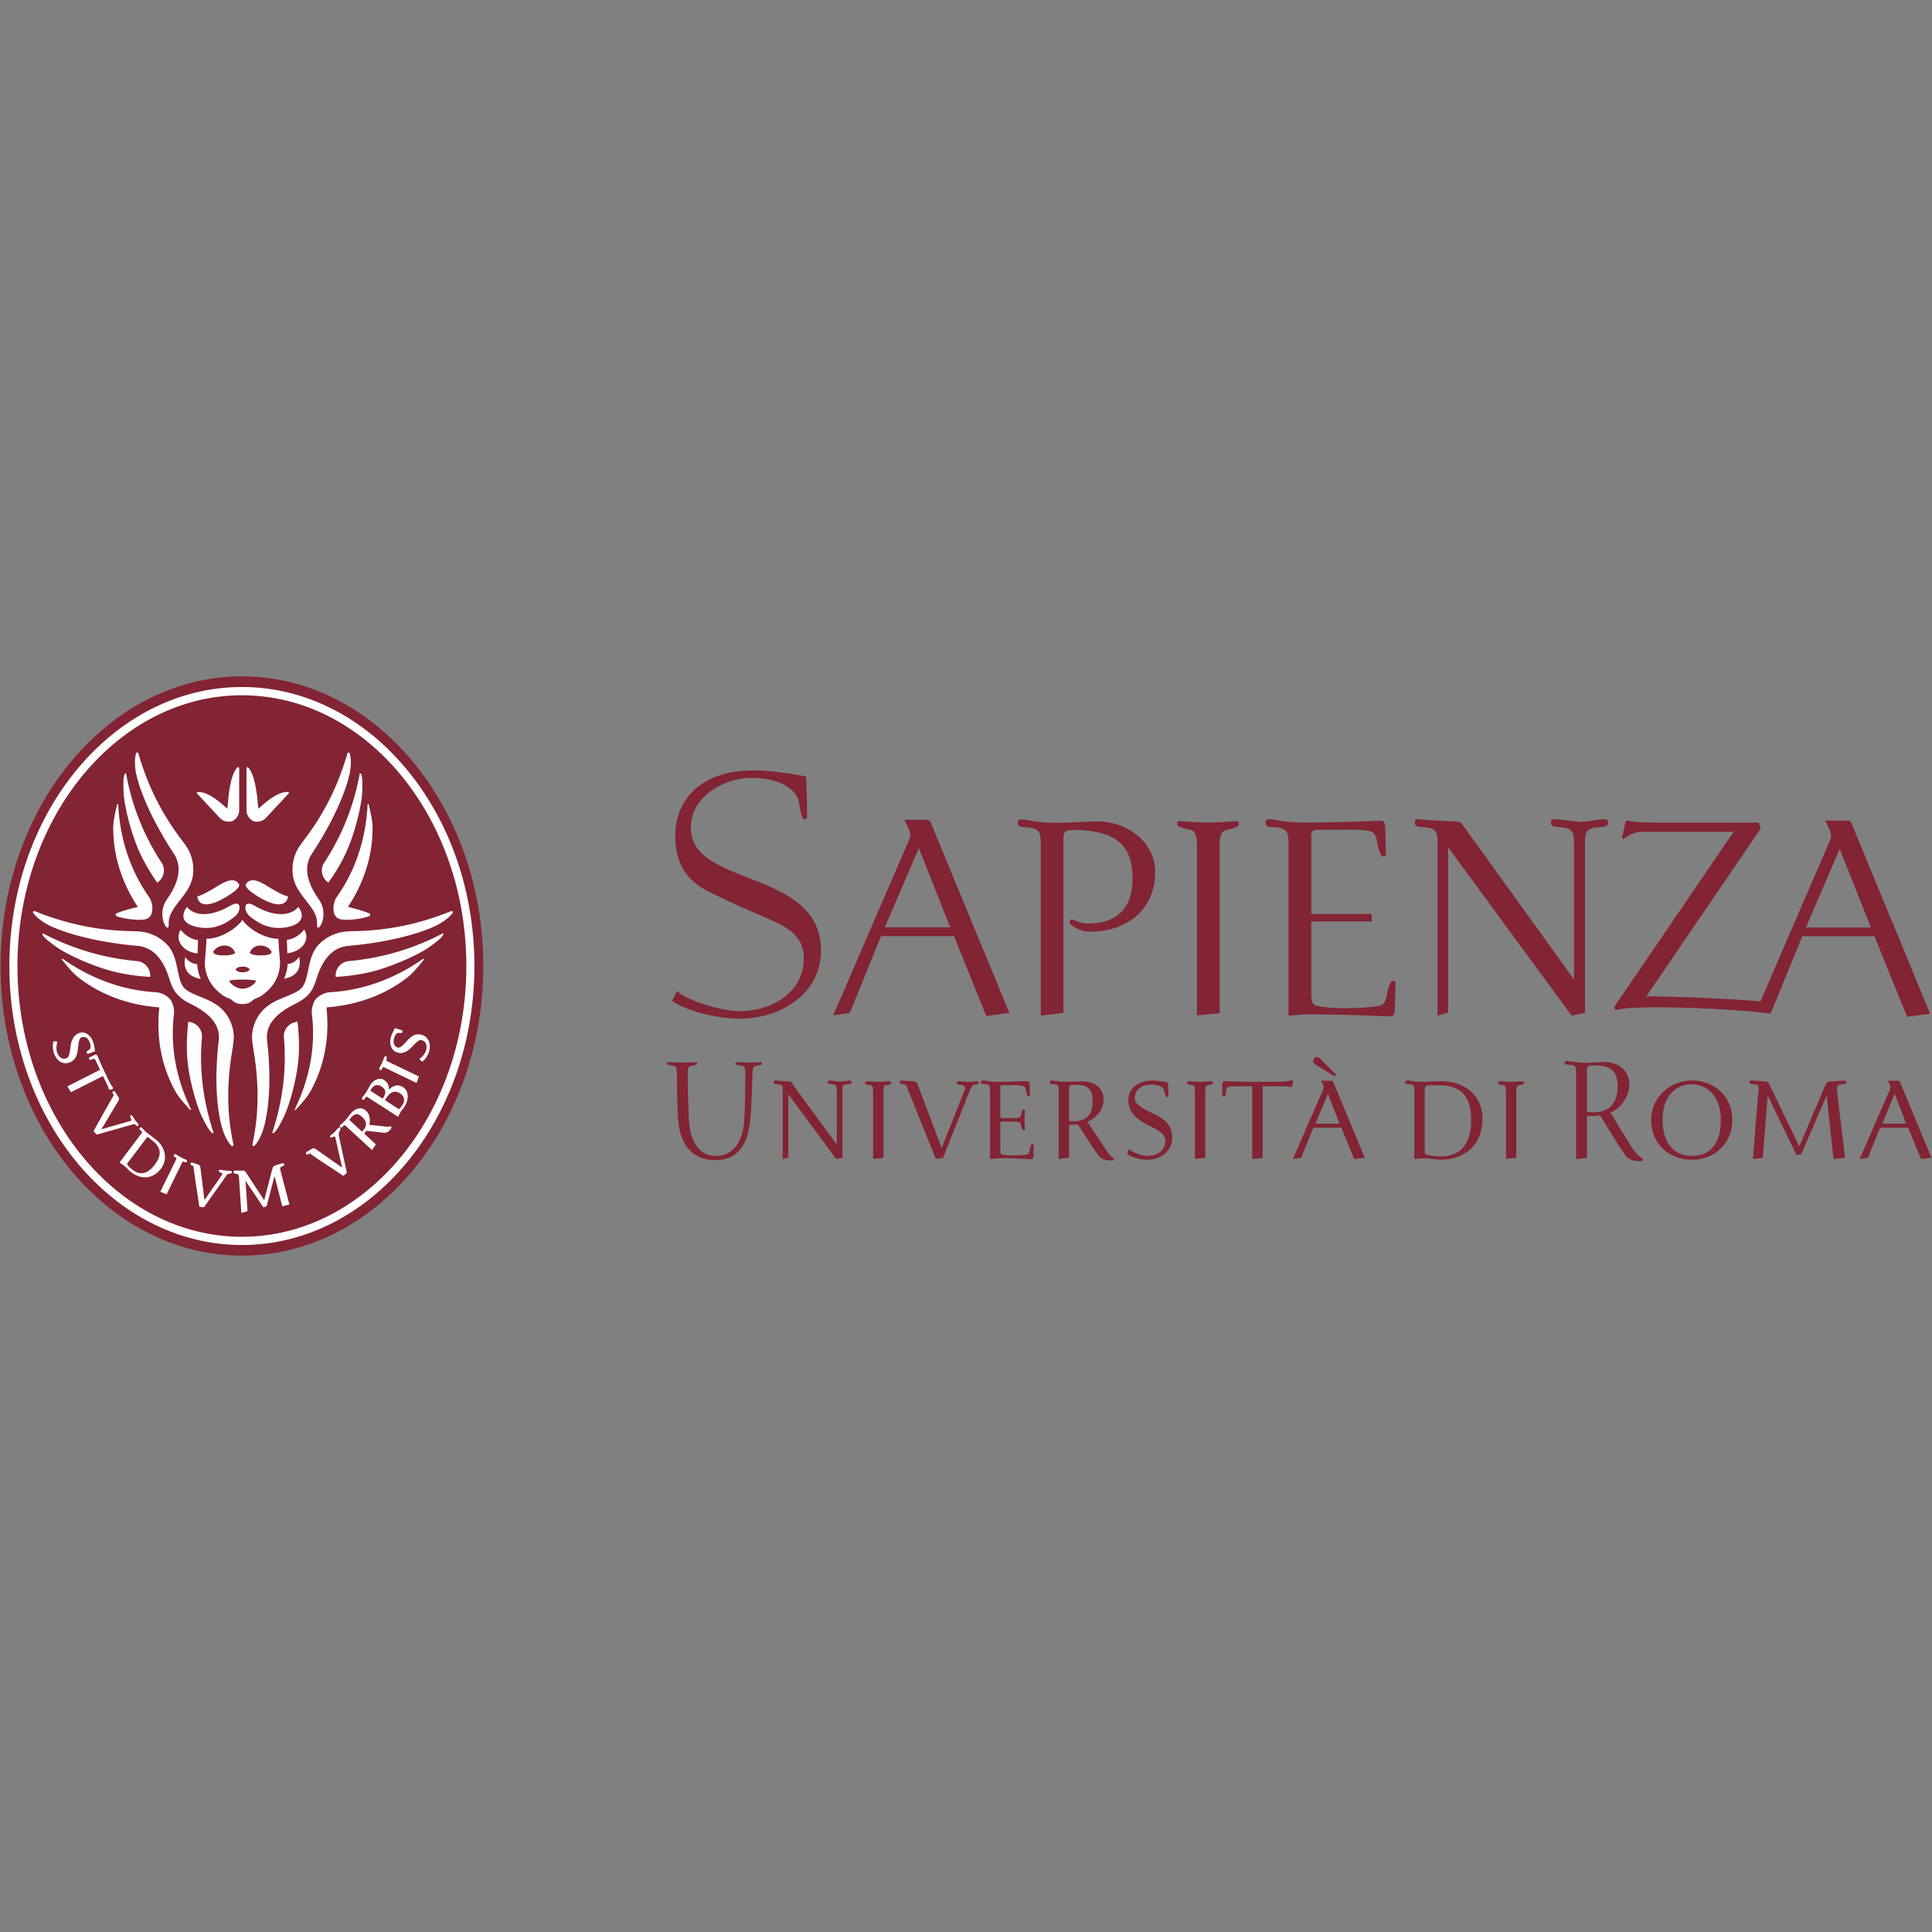 <svg xmlns="http://www.w3.org/2000/svg" xmlns:xlink="http://www.w3.org/1999/xlink" xmlns:serif="http://www.serif.com/" width="100%" height="100%" viewBox="0 0 300 300" xml:space="preserve" style="fill-rule:evenodd;clip-rule:evenodd;stroke-linejoin:round;stroke-miterlimit:2;"><rect x="0" y="0" width="300" height="300" fill="#808080" stroke="none"/>    <g transform="matrix(0.847,0,0,0.847,150,150)">        <g transform="matrix(1,0,0,1,-177,-53.101)">            <g>                <g>                    <path d="M88.508,53.102C88.508,82.39 68.655,106.202 44.251,106.202C19.843,106.202 0,82.39 0,53.102C0,23.821 19.843,0 44.251,0C68.655,0 88.508,23.821 88.508,53.102" style="fill:rgb(130,36,51);"></path>                    <path d="M45.095,17C45.095,18.667 45.105,22.945 45.095,24.492C45.095,25.186 45.354,25.682 45.682,26.039C45.877,26.238 46.045,26.369 46.211,26.467C46.271,26.52 46.535,26.619 46.629,26.619C46.765,26.641 46.941,26.658 47.161,26.649C47.694,26.61 48.22,26.427 48.695,25.909C49.707,24.804 51.852,22.511 52.768,21.526C53.038,21.237 52.753,21.191 52.523,21.199C50.644,21.25 48.633,23.044 47.265,24.271C47.095,22.426 46.812,18.308 45.449,16.746C45.287,16.572 45.095,16.58 45.095,17M43.367,16.746C41.996,18.308 41.751,22.427 41.594,24.271C40.222,23.044 38.209,21.251 36.333,21.199C36.104,21.191 35.812,21.236 36.08,21.526C36.994,22.511 39.139,24.804 40.157,25.909C40.631,26.427 41.155,26.61 41.644,26.64C41.914,26.657 42.082,26.64 42.221,26.618C42.314,26.618 42.578,26.518 42.641,26.466C42.813,26.368 42.975,26.237 43.137,26.078C43.5,25.681 43.759,25.185 43.753,24.491C43.753,22.944 43.759,18.666 43.759,16.999C43.764,16.58 43.52,16.572 43.367,16.746M27.43,55.105C27.553,53.695 26.6,52.483 25.26,52.225C25.077,52.211 24.894,52.195 24.721,52.172C18.913,51.615 13.171,49.953 7.844,47.149C7.721,47.078 7.61,47.21 7.67,47.33C8.001,47.963 8.952,48.695 10.404,49.723C12.06,50.906 17.464,53.52 22.064,54.427C23.832,54.778 25.627,55.005 27.43,55.105M31.8,61.816C31.871,61.297 31.774,60.61 31.517,59.992C31.419,59.535 31.093,59.117 30.676,58.789C30.003,58.254 29.142,57.936 28.482,57.914C22.498,57.577 16.669,55.481 11.491,51.843C11.231,51.662 11.134,51.783 11.337,52.035C12.241,53.14 13.132,54.306 14.288,55.206C17.792,57.942 21.867,59.574 26.015,60.306C26.903,60.464 27.808,60.58 28.707,60.655C28.908,60.663 29.042,60.655 29.075,60.716C29.114,60.77 29.117,60.921 29.063,61.113C28.987,61.988 28.941,62.881 28.941,63.772C28.941,67.897 29.869,72.106 31.99,75.97C32.691,77.243 33.711,78.31 34.663,79.37C34.879,79.614 35.006,79.538 34.872,79.262C32.138,73.622 31.069,67.645 31.8,61.816M36.898,66.465C36.91,66.291 36.924,66.106 36.934,65.937C36.913,64.598 35.873,63.461 34.479,63.331L34.426,63.331C34.214,65.084 34.12,66.854 34.163,68.631C34.25,73.212 36.01,78.883 36.904,80.69C37.681,82.267 38.246,83.318 38.825,83.738C38.941,83.822 39.08,83.738 39.038,83.609C37.162,77.974 36.424,72.161 36.898,66.465M42.601,67.844C42.601,67.837 42.677,67.174 42.68,67.165C43.015,65.036 42.276,62.897 40.948,61.389C38.753,58.887 35.094,58.682 33.64,57.096C32.2,55.503 32.763,51.485 30.546,49.176C29.153,47.719 27.188,46.797 24.99,46.744L24.381,46.72C18.074,46.644 12.286,45.469 6.289,43.053C6.08,42.97 5.83,43.161 5.998,43.396C6.548,44.129 7.711,45.182 9.755,46.042C16.145,48.749 24.833,49.388 24.858,49.388C28.554,49.572 30.174,52.835 31.018,55.67C31.307,56.638 31.739,57.548 32.238,58.125C32.725,58.712 33.544,59.396 34.499,59.863C37.202,61.181 40.47,63.232 39.998,66.83C39.998,66.845 38.824,75.33 40.404,81.961C40.912,84.09 41.67,85.393 42.312,86.048C42.518,86.253 42.751,86.048 42.701,85.833C41.349,79.639 41.543,73.928 42.601,67.844M25.172,42.27C24.355,42.46 22.49,42.932 21.27,43.442C21.072,43.52 21.026,43.87 21.28,43.97C22.648,44.511 25.784,44.862 26.799,44.457C28.284,43.877 27.958,41.431 27.187,40.395C23.807,35.59 21.891,29.836 21.577,23.6C21.566,23.288 21.418,23.288 21.346,23.6C21.027,24.981 20.659,26.39 20.659,27.832C20.658,33.175 22.429,38.138 25.172,42.27M25.992,33.297C26.798,34.876 27.715,36.385 28.727,37.834C29.911,37.047 30.277,35.561 29.665,34.373C29.564,34.226 29.471,34.075 29.371,33.928C26.273,29.142 24.074,23.708 23.028,17.883C23.003,17.746 22.84,17.738 22.779,17.868C22.48,18.501 22.49,19.697 22.571,21.435C22.658,23.448 23.908,29.22 25.992,33.297M31.637,32.298C33.746,35.241 32.176,38.51 30.482,40.935C28.406,43.876 30.957,47.606 30.834,45.426C30.662,42.216 34.716,40.326 35.264,36.521C35.545,34.546 35.08,32.465 33.778,30.75L33.435,30.276C29.652,25.399 27.044,20.229 25.275,14.138C25.214,13.933 24.915,13.857 24.833,14.138C24.599,15.006 24.487,16.548 25.05,18.658C26.836,25.231 31.627,32.283 31.637,32.298M61.682,40.395C60.915,41.431 60.587,43.877 62.074,44.457C63.089,44.861 66.226,44.511 67.59,43.97C67.843,43.87 67.795,43.52 67.593,43.442C66.384,42.932 64.513,42.46 63.69,42.27C66.444,38.138 68.213,33.174 68.213,27.832C68.213,26.39 67.843,24.981 67.526,23.6C67.455,23.288 67.309,23.288 67.293,23.6C66.978,29.836 65.067,35.59 61.682,40.395M59.205,34.373C58.587,35.561 58.953,37.047 60.097,37.81C61.155,36.385 62.063,34.876 62.872,33.297C64.966,29.22 66.211,23.448 66.298,21.436C66.378,19.698 66.385,18.501 66.087,17.869C66.026,17.739 65.867,17.747 65.845,17.884C64.793,23.709 62.598,29.143 59.493,33.929L59.205,34.373ZM58.029,45.426C57.907,47.606 60.465,43.876 58.384,40.935C56.685,38.51 55.119,35.241 57.225,32.298C57.24,32.283 62.039,25.231 63.813,18.66C64.382,16.549 64.274,15.008 64.03,14.14C63.954,13.859 63.655,13.935 63.594,14.14C61.82,20.231 59.223,25.4 55.426,30.278C55.426,30.278 55.087,30.752 55.084,30.752C53.779,32.466 53.318,34.548 53.602,36.523C54.146,40.326 58.207,42.216 58.029,45.426M44.251,102.744C21.56,102.744 3.102,80.469 3.102,53.103C3.102,25.736 21.561,3.469 44.251,3.469C66.941,3.469 85.4,25.736 85.4,53.103C85.401,80.468 66.942,102.744 44.251,102.744M44.251,1.951C20.742,1.951 1.621,24.896 1.621,53.103C1.621,81.307 20.742,104.252 44.251,104.252C67.76,104.252 86.878,81.307 86.878,53.103C86.878,24.896 67.761,1.951 44.251,1.951M36.059,52.759C34.979,52.759 34.052,51.835 33.87,51.439C33.335,53.94 34.706,55.113 36.705,55.48C36.363,54.671 36.141,53.817 36.06,52.957L36.06,52.759L36.059,52.759ZM36.115,50.822C36.165,50.045 36.177,49.092 36.201,48.353C34.409,48.154 33.264,46.79 33.027,46.454C31.93,48.214 33.181,50.417 36.115,50.822M52.635,52.918C52.559,53.771 52.339,54.626 51.987,55.431C53.988,55.068 55.269,53.894 54.746,51.393C54.558,51.789 53.718,52.713 52.636,52.713L52.636,52.918L52.635,52.918ZM55.671,46.417C55.431,46.745 54.293,48.109 52.497,48.306C52.526,49.039 52.537,50.007 52.586,50.778C55.516,50.373 56.769,48.17 55.671,46.417M46.484,42.003C52.424,45.418 54.598,42.27 54.598,42.27C54.598,42.27 56.769,44.861 53.033,45.868C49.085,46.933 46.412,44.525 45.776,44.061C44.599,43.191 44.353,40.783 46.484,42.003M49.67,38.908C51.949,40.294 52.71,40.333 52.71,40.333C52.71,40.333 52.631,42.711 49.229,41.408C48.032,40.943 44.393,38.9 45.009,38.047C46.039,36.613 47.827,37.771 49.67,38.908M42.219,42.003C36.279,45.418 34.194,42.27 34.194,42.27C34.194,42.27 31.933,44.861 35.669,45.868C39.617,46.933 42.29,44.525 42.926,44.061C44.103,43.191 44.348,40.783 42.219,42.003M39.032,38.908C36.751,40.294 36.084,40.333 36.084,40.333C36.084,40.333 36.069,42.711 39.471,41.408C40.669,40.943 44.301,38.9 43.693,38.047C42.656,36.613 40.874,37.771 39.032,38.908M51.209,51.92C51.109,50.906 50.975,49.077 50.939,48.109C48.144,48.109 45.181,45.975 44.353,44.639C43.525,45.975 40.557,48.109 37.764,48.109C37.725,49.077 37.594,50.906 37.491,51.92C37.3,53.772 37.96,55.694 39.189,57.073C39.826,57.789 40.618,58.484 41.498,58.887C41.569,58.917 41.656,58.948 41.742,58.987L42.162,59.17C42.397,59.292 42.536,59.476 42.763,59.642C43.415,60.114 44.326,60.084 44.35,60.084C44.38,60.084 45.289,60.114 45.94,59.642C46.169,59.476 46.304,59.292 46.547,59.17L46.965,58.987C47.054,58.948 47.133,58.918 47.21,58.887C48.088,58.484 48.877,57.789 49.513,57.073C50.745,55.694 51.401,53.771 51.209,51.92M47.621,51.165C46.027,51.165 45.692,50.686 45.692,50.686C45.692,50.686 46.094,49.351 47.618,49.351C49.136,49.351 49.704,50.464 49.704,50.464C49.657,50.632 49.791,51.165 47.621,51.165M44.386,57.263C43.047,57.263 41.958,56.151 41.958,55.831C41.958,55.511 46.817,55.511 46.817,55.831C46.818,56.151 45.728,57.263 44.386,57.263M41.079,51.165C38.916,51.165 39.047,50.632 38.998,50.464C38.998,50.464 39.566,49.351 41.091,49.351C42.606,49.351 43.023,50.686 43.023,50.686C43.023,50.686 42.677,51.165 41.079,51.165M44.386,53.208C45.083,53.208 45.643,53.499 45.643,53.734C45.643,53.971 45.082,54.262 44.386,54.262C43.698,54.262 43.137,53.971 43.137,53.734C43.137,53.499 43.698,53.208 44.386,53.208M66.822,54.428C71.404,53.521 76.818,50.906 78.474,49.724C79.923,48.696 80.878,47.964 81.192,47.331C81.253,47.211 81.146,47.079 81.024,47.15C75.698,49.954 69.96,51.616 64.152,52.173C63.973,52.195 63.791,52.212 63.613,52.226C62.271,52.485 61.316,53.697 61.443,55.106C63.243,55.005 65.037,54.778 66.822,54.428M53.999,79.262C53.862,79.538 53.999,79.614 54.207,79.37C55.16,78.311 56.18,77.243 56.881,75.97C59.004,72.106 59.929,67.898 59.929,63.772C59.929,62.882 59.879,61.988 59.807,61.113C59.757,60.921 59.757,60.77 59.792,60.716C59.827,60.655 59.955,60.663 60.16,60.655C61.063,60.58 61.962,60.464 62.856,60.306C67.004,59.573 71.075,57.942 74.584,55.206C75.738,54.306 76.628,53.14 77.527,52.035C77.731,51.783 77.639,51.661 77.384,51.843C72.196,55.481 66.373,57.578 60.388,57.914C59.73,57.936 58.87,58.255 58.196,58.789C57.774,59.117 57.454,59.535 57.354,59.992C57.098,60.61 57.001,61.297 57.071,61.816C57.805,67.645 56.737,73.622 53.999,79.262M49.839,83.609C49.792,83.738 49.935,83.822 50.05,83.738C50.632,83.318 51.194,82.267 51.972,80.69C52.864,78.883 54.62,73.212 54.71,68.631C54.754,66.854 54.66,65.084 54.448,63.331L54.395,63.331C52.999,63.461 51.949,64.598 51.934,65.937C51.949,66.106 51.962,66.29 51.976,66.465C52.448,72.161 51.706,77.974 49.839,83.609M46.169,85.833C46.123,86.048 46.355,86.253 46.562,86.048C47.203,85.393 47.962,84.09 48.463,81.961C50.049,75.33 48.878,66.845 48.878,66.83C48.396,63.232 51.668,61.181 54.373,59.863C55.329,59.396 56.146,58.712 56.634,58.125C57.131,57.548 57.565,56.638 57.853,55.67C58.698,52.835 60.319,49.573 64.013,49.388C64.034,49.388 72.725,48.75 79.115,46.042C81.155,45.182 82.324,44.128 82.873,43.396C83.035,43.161 82.789,42.969 82.584,43.054C76.592,45.471 70.798,46.645 64.487,46.721L63.882,46.745C61.681,46.798 59.721,47.72 58.322,49.177C56.112,51.486 56.675,55.504 55.232,57.097C53.778,58.683 50.119,58.888 47.924,61.39C46.597,62.898 45.855,65.038 46.19,67.166C46.19,67.174 46.276,67.838 46.276,67.845C47.331,73.928 47.524,79.639 46.169,85.833M71.662,82.558C71.583,82.482 71.494,82.497 71.429,82.511C71.198,82.558 70.917,82.58 70.688,82.551C69.629,82.411 68.661,82.343 67.59,82.214C67.795,81.564 67.831,80.398 66.988,79.62C66.127,78.835 64.991,79.241 64.279,80.062C63.974,80.415 63.7,80.81 63.395,81.177C63.218,81.383 62.82,81.795 62.662,81.93C62.54,82.031 62.393,82.129 62.296,82.251C62.174,82.388 62.134,82.54 62.281,82.679C62.439,82.823 62.561,82.723 62.744,82.518C63.054,82.204 63.11,82.251 63.389,82.51L68.106,86.847L68.819,85.796L66.672,83.821L66.763,83.707C66.895,83.553 66.964,83.478 67.047,83.316L69.432,83.575C70.213,83.675 70.807,83.866 71.418,83.155C71.577,82.975 71.738,82.634 71.662,82.558M66.265,80.751C66.844,81.269 67.478,82.093 66.492,83.237C66.399,83.341 66.348,83.402 66.277,83.463L64.05,81.422C63.968,81.346 63.934,81.277 64.054,81.139L64.299,80.858C65.042,79.995 65.622,80.162 66.265,80.751M9.792,69.095C9.624,68.606 9.49,67.754 9.708,66.892L10.452,66.953C10.187,67.645 10.221,68.503 10.344,68.89C10.65,69.804 11.295,70.3 12.078,70.024C12.469,69.881 12.585,69.438 12.672,68.958C12.819,68.212 12.815,67.425 13.11,66.724C13.329,66.169 13.675,65.658 14.456,65.375C15.539,64.994 16.585,65.825 16.999,67.06C17.135,67.47 17.232,68.011 17.333,68.714C16.846,68.919 16.479,69.048 16.185,69.147C16.038,69.208 15.871,69.248 15.796,69.011C15.748,68.857 15.768,68.727 16.268,68.438C16.479,68.318 16.636,67.935 16.393,67.204C16.135,66.41 15.588,65.916 14.843,66.174C14.329,66.358 14.256,67.6 14.21,68.081C14.157,68.616 14.088,69.223 13.842,69.736C13.616,70.2 13.209,70.597 12.615,70.811C11.33,71.266 10.222,70.391 9.792,69.095M20.269,75.741C20.208,75.758 20.132,75.741 19.888,75.773L19.744,75.256L18.79,73.265L12.903,76.247L12.248,75.171L18.247,72.122C17.988,71.535 17.487,70.514 17.487,70.514C17.198,69.92 17.121,70.133 16.707,70.255C16.513,70.308 16.316,70.338 16.244,70.193C16.147,69.981 16.234,69.897 16.425,69.798C16.655,69.676 16.95,69.536 17.242,69.401C17.584,69.239 17.696,69.401 17.806,69.677C17.94,69.982 18.058,70.249 18.246,70.682C18.804,71.978 19.44,73.258 20.046,74.524C20.161,74.759 20.329,74.973 20.474,75.179C20.511,75.248 20.558,75.294 20.583,75.348C20.608,75.409 20.672,75.606 20.476,75.707C20.377,75.757 20.366,75.75 20.269,75.741M24.761,82.215C24.65,82.1 24.467,82.085 24.258,82.144L17.636,84.014L17.047,83.381C18.478,80.811 19.392,79.127 20.612,77.038C20.712,76.879 20.792,76.794 20.681,76.618C20.461,76.306 20.487,76.207 20.609,76.108C20.747,75.992 20.916,76.03 21.037,76.22C21.182,76.503 21.488,76.932 21.637,77.166C21.82,77.455 21.697,77.685 21.55,77.929L18.5,83.036L23.893,81.482C24.238,81.375 23.552,80.734 23.832,80.513C23.969,80.408 24.102,80.469 24.234,80.667C24.39,80.934 24.564,81.2 24.712,81.407C24.859,81.605 25.001,81.75 25.199,81.986C25.357,82.162 25.347,82.338 25.209,82.442C25.123,82.511 25.035,82.482 24.761,82.215M29.407,90.263C30.709,88.533 30.248,86.329 28.478,84.912C28.042,84.562 27.75,84.348 27.493,84.157C27.282,84.005 27.068,83.852 26.868,83.685C26.653,83.516 26.387,83.272 26.26,83.121C26.151,83.006 26.044,82.862 25.922,82.762C25.785,82.654 25.609,82.647 25.493,82.801C25.356,82.974 25.518,83.096 25.702,83.257C26.029,83.555 25.969,83.609 25.746,83.913L21.82,89.12C22.404,89.524 22.77,89.761 23.252,90.249C23.467,90.469 23.649,90.677 23.791,90.784C25.814,92.406 28.007,92.125 29.407,90.263M28.258,89.556C27.128,91.057 25.697,91.66 24.173,90.431C23.771,90.112 23.482,89.844 23.284,89.571C23.161,89.409 23.176,89.388 23.344,89.158L26.759,84.636C26.913,84.431 27.007,84.431 27.176,84.576L27.924,85.177C29.837,86.704 29.255,88.221 28.258,89.556M33.518,88.976C33.36,88.922 33.31,89.113 33.242,89.25L30.443,94.96L29.299,94.479L32.142,88.678C32.334,88.297 32.307,88.373 32.005,88.145C31.868,88.038 31.667,87.947 31.761,87.764C31.848,87.58 32.005,87.549 32.212,87.673C32.457,87.825 32.885,88.084 33.1,88.191C33.315,88.313 33.693,88.474 33.97,88.587C34.178,88.678 34.247,88.831 34.163,89.014C34.092,89.158 33.912,89.104 33.518,88.976M41.868,91.194C41.696,91.218 41.548,91.309 41.425,91.492L37.3,97.337L36.451,97.225C36.019,94.296 35.706,92.482 35.389,90.052C35.371,89.876 35.383,89.754 35.188,89.693C34.827,89.595 34.789,89.495 34.822,89.341C34.865,89.165 35.02,89.074 35.222,89.158C35.51,89.272 36.007,89.409 36.262,89.501C36.572,89.616 36.621,89.868 36.658,90.148L37.385,96.018L40.648,91.323C40.852,91.025 39.926,90.964 40.012,90.614C40.059,90.438 40.195,90.409 40.414,90.477C40.695,90.567 41.822,90.66 42.127,90.66C42.361,90.667 42.464,90.75 42.434,90.958C42.411,91.103 42.27,91.147 41.868,91.194M51.645,89.822C51.231,90.02 51.203,90.149 51.35,90.706C51.522,91.371 52.962,96.82 52.962,96.82L51.655,97.162L50.233,91.591L48.79,97.147L48.195,97.348L44.913,92.483L45.288,98.042L44.143,98.369L43.729,92.018C43.683,91.371 43.588,91.226 43.206,91.195C42.886,91.165 42.748,91.08 42.724,90.906C42.681,90.637 42.911,90.601 43.027,90.594C43.339,90.584 44.156,90.623 44.426,90.608C44.656,90.601 44.779,90.63 44.962,90.897L48.338,96.042L49.868,90.166C49.95,89.877 50.132,89.739 50.343,89.679C50.62,89.608 51.293,89.349 51.584,89.273C51.698,89.243 51.977,89.227 52.013,89.472C52.037,89.654 51.915,89.693 51.645,89.822M62.099,83.539C61.967,83.799 62.002,84.166 62.053,84.38L63.497,91.012L62.846,91.584C60.464,89.93 58.881,89.03 56.941,87.627C56.798,87.519 56.721,87.428 56.549,87.536C56.235,87.734 56.135,87.704 56.052,87.573C55.952,87.421 55.99,87.246 56.188,87.146C56.462,87.002 56.905,86.726 57.132,86.589C57.428,86.421 57.636,86.565 57.87,86.726L62.621,90.051L61.365,84.47C61.294,84.111 60.624,84.775 60.436,84.478C60.339,84.317 60.41,84.202 60.609,84.074C60.959,83.846 61.559,83.218 61.879,82.839C62.037,82.663 62.229,82.709 62.332,82.863C62.383,82.953 62.272,83.197 62.099,83.539M73.797,75.309C72.799,74.66 71.893,75.056 71.203,75.78C71.263,75.042 70.972,74.416 70.301,73.989C69.545,73.5 68.408,73.882 67.769,74.94C67.553,75.292 67.394,75.657 67.175,76.016C67.032,76.26 66.773,76.635 66.638,76.794C66.53,76.916 66.408,77.038 66.332,77.175C66.225,77.343 66.271,77.525 66.418,77.625C66.551,77.701 66.615,77.669 66.821,77.358C67.073,76.984 67.135,77.038 67.447,77.236L67.684,77.397L72.883,80.743C72.883,80.743 73.326,79.88 73.433,79.714C73.655,79.371 73.875,79.227 74.103,78.836C74.88,77.564 74.886,76.009 73.797,75.309M69.848,75.192C70.443,75.574 70.849,76.109 70.277,77.053L70.055,77.427L68.003,76.099C67.844,75.992 67.786,75.962 67.876,75.818L67.973,75.65C68.411,74.926 69.125,74.72 69.848,75.192M73.24,76.443C73.956,76.901 74.236,77.67 73.775,78.441C73.591,78.753 73.351,79.043 73.117,79.277C73.045,79.348 73.044,79.348 72.98,79.309L70.49,77.701L70.694,77.364C71.494,76.045 72.396,75.894 73.24,76.443M70.723,70.322C70.673,70.49 70.864,70.544 70.993,70.605L76.703,73.348L76.276,74.546L70.469,71.749C70.101,71.572 70.177,71.588 69.961,71.917C69.87,72.061 69.787,72.266 69.602,72.176C69.422,72.093 69.386,71.932 69.495,71.72C69.643,71.458 69.872,71.017 69.978,70.788C70.078,70.551 70.226,70.163 70.333,69.882C70.417,69.652 70.563,69.576 70.739,69.667C70.875,69.736 70.835,69.919 70.723,70.322M78.544,68.865C78.386,69.352 78.005,70.117 77.325,70.665L76.775,70.162C77.384,69.766 77.858,69.064 77.984,68.675C78.275,67.761 78.056,66.959 77.263,66.702C76.872,66.564 76.512,66.854 76.166,67.181C75.611,67.685 75.165,68.318 74.514,68.699C74.015,69.004 73.445,69.195 72.651,68.936C71.567,68.568 71.212,67.258 71.601,66.007C71.737,65.597 71.968,65.11 72.299,64.482C72.81,64.62 73.177,64.742 73.471,64.841C73.627,64.895 73.777,64.963 73.706,65.2C73.655,65.354 73.563,65.444 72.994,65.368C72.75,65.322 72.405,65.53 72.166,66.268C71.918,67.062 72.065,67.808 72.806,68.052C73.332,68.235 74.112,67.282 74.422,66.93C74.778,66.534 75.189,66.084 75.686,65.842C76.14,65.605 76.698,65.537 77.287,65.734C78.583,66.169 78.957,67.562 78.544,68.865" style="fill:white;"></path>                </g>                <g>                    <path d="M169.875,26.299L165.715,26.299L166.409,27.742C166.844,28.619 166.915,29.246 166.527,30.056L152.67,62.138L155.696,61.696L161.433,47.626L174.793,47.626L180.719,62.264L184.943,61.696L170.514,26.744C170.372,26.432 170.126,26.299 169.875,26.299ZM162.123,46.007L168.36,31.498L174.099,46.007L162.123,46.007Z" style="fill:rgb(130,36,51);fill-rule:nonzero;"></path>                    <path d="M126.548,27.808C126.548,21.868 132.798,18.611 137.65,18.611C142.692,18.611 145.926,20.611 146.365,23.051C146.869,26.055 147.052,26.182 147.43,26.182C147.869,26.182 147.869,26.055 147.869,25.242C147.869,23.306 147.809,20.805 147.685,18.357C144.467,17.739 140.617,17.241 138.096,17.241C127.431,17.241 123.59,23.607 123.701,29.389C123.792,34.14 125.438,37.368 130.264,39.694C133.543,41.282 137.131,42.922 140.315,44.263C144.212,45.919 147.272,47.571 147.272,51.622C147.272,57.873 141.525,61.388 135.419,61.388C132.701,61.388 126.4,59.762 124.008,57.7L123.122,59.507C126.518,61.82 132.515,62.763 135.419,62.763C143.162,62.763 150.413,58.132 150.413,50.255C150.413,35.246 126.548,38.687 126.548,27.808Z" style="fill:rgb(130,36,51);fill-rule:nonzero;"></path>                    <path d="M201.295,26.596C199.148,26.596 195.81,26.845 193.667,26.845C192.282,26.845 190.264,26.718 189.251,26.532C188.24,26.345 187.494,26.229 187.103,26.229C186.726,26.229 186.483,26.41 186.483,26.845C186.483,27.162 186.551,27.593 187.673,27.65C190.573,27.776 190.704,28.47 190.704,30.954L190.704,62.196L194.854,61.696L194.854,30.08C194.854,28.469 195.116,28.161 196.628,28.161C205.012,28.161 207.53,31.388 207.53,37.131C207.53,41.694 205.449,45.32 199.339,45.32C197.957,45.32 196.629,44.571 196.378,44.571C196.19,44.571 195.993,44.943 195.993,45.067C195.993,45.692 198.076,46.819 199.653,46.819C206.904,46.819 211.685,42.383 211.685,35.941C211.684,30.018 206.078,26.596 201.295,26.596Z" style="fill:rgb(130,36,51);fill-rule:nonzero;"></path>                    <path d="M349.533,62.406L353.751,61.84L339.314,26.884C339.191,26.57 338.937,26.446 338.68,26.446L334.526,26.446L335.213,27.885C335.66,28.763 335.725,29.383 335.346,30.203L322.643,59.595C317.419,59.07 305.503,58.639 301.71,58.667L322.675,27.93L322.359,26.801L303.18,26.801C299.028,26.801 298.452,26.431 298.265,26.431C298.017,26.431 297.894,26.678 297.829,26.993L297.319,29.369C297.258,29.617 297.445,29.802 297.57,29.802C297.763,29.802 298.904,28.495 300.982,28.495L317.729,28.495L296.085,60.23C295.894,60.413 295.894,60.542 295.894,60.795C295.894,61.046 296.026,61.165 296.343,61.165C299.463,60.095 318.926,60.967 324.504,61.838L330.312,47.653L343.552,47.653L349.533,62.406ZM337.18,31.639L342.9,46.048L330.97,46.048L337.18,31.639Z" style="fill:rgb(130,36,51);fill-rule:nonzero;"></path>                    <path d="M294.079,26.182C293.258,26.182 290.736,26.679 289.726,26.679C288.649,26.679 285.758,26.182 284.874,26.182C284.497,26.182 284.245,26.369 284.245,26.802C284.245,27.116 284.313,27.559 285.444,27.616C288.34,27.742 288.463,28.43 288.463,30.934L288.463,55.57L268.109,27.31C267.926,27.054 267.735,26.867 267.606,26.678C266.023,26.553 261.995,26.431 259.848,26.181C259.477,26.116 259.279,26.368 259.279,26.801C259.279,27.115 259.279,27.558 260.419,27.615C263.323,27.741 263.446,28.429 263.446,30.933L263.446,62.195L265.393,61.637L265.393,31.433L265.454,31.433L288.027,62.196L290.482,61.696L290.482,30.934C290.482,28.43 290.609,27.742 293.508,27.616C294.642,27.559 294.713,27.116 294.713,26.802C294.713,26.369 294.45,26.182 294.079,26.182Z" style="fill:rgb(130,36,51);fill-rule:nonzero;"></path>                    <path d="M255.358,55.826C255.046,55.826 254.605,55.949 254.167,58.323C253.781,60.637 252.897,60.325 252.023,60.515C250.689,60.757 247.791,60.822 246.028,60.822C244.261,60.822 243.195,60.697 241.936,60.515C240.354,60.26 240.296,59.818 240.296,57.759L240.296,44.942L251.388,44.942L251.349,43.559L240.295,43.559L240.295,28.997C240.295,28.371 240.67,28.119 241.615,28.119L248.235,28.119C248.544,28.119 249.679,28.119 250.254,28.246C251.135,28.43 252.022,28.18 252.396,30.498C252.838,32.869 253.275,32.999 253.595,32.999C253.976,32.999 253.976,32.869 253.976,32.247C253.976,30.934 253.911,29.304 253.84,27.68C253.779,26.432 253.531,26.432 252.396,26.495C250.756,26.555 249.43,26.617 247.161,26.679C245.207,26.744 240.481,26.802 238.839,26.802C237.453,26.802 235.691,26.679 234.679,26.495C233.671,26.3 232.919,26.182 232.538,26.182C232.16,26.182 231.911,26.433 231.911,26.867C231.911,27.176 231.911,27.559 233.038,27.616C235.936,27.742 236.13,28.43 236.13,30.934L236.13,62.196L239.605,61.958C241.232,61.958 245.466,62.016 247.41,62.077C249.678,62.138 252.517,62.264 254.165,62.324C255.302,62.388 255.548,62.324 255.607,61.075C255.672,59.445 255.737,57.882 255.737,56.569C255.738,55.949 255.738,55.826 255.358,55.826Z" style="fill:rgb(130,36,51);fill-rule:nonzero;"></path>                    <path d="M226.274,26.554C224.756,26.679 222.739,26.802 221.543,26.802C220.345,26.802 217.948,26.679 216.43,26.554C215.803,26.494 215.682,26.679 215.682,27.054C215.682,27.367 215.996,27.742 218.081,28.119C219.14,28.31 219.336,29.619 219.336,30.867L219.336,62.138L223.5,61.754L223.5,30.867C223.5,29.682 223.625,28.311 224.881,28.119C226.517,27.867 227.029,27.367 227.029,27.054C227.029,26.679 226.895,26.495 226.274,26.554Z" style="fill:rgb(130,36,51);fill-rule:nonzero;"></path>                </g>                <path d="M263.911,88.616C263.241,88.616 261.839,88.292 260.712,88.37L259.191,88.471L259.191,75.96C259.191,75.009 259.191,74.812 258.121,74.761C257.621,74.736 257.525,74.635 257.525,74.437C257.525,74.214 257.647,74.087 257.893,74.087C258.17,74.087 258.498,74.162 258.764,74.214C259.167,74.287 259.891,74.336 260.413,74.336C260.913,74.336 261.413,74.312 261.91,74.288C262.54,74.263 263.239,74.237 264.313,74.237C268.553,74.237 271.697,76.985 271.697,81.134C271.698,85.57 268.782,88.616 263.911,88.616M263.763,74.96L261.911,74.96C261.342,74.96 261.097,75.186 261.097,75.838L261.097,86.773C261.097,87.544 261.119,87.594 261.643,87.745C262.29,87.942 263.09,87.994 264.09,87.994C268.056,87.994 269.603,85.223 269.603,81.426C269.603,78.104 268.678,74.96 263.763,74.96" style="fill:rgb(130,36,51);fill-rule:nonzero;"></path>                <path d="M278.347,74.96C277.891,75.033 277.891,75.536 277.891,75.938L277.891,88.292L275.995,88.443L275.995,75.938C275.995,75.514 275.97,75.034 275.595,74.96C274.796,74.837 274.544,74.812 274.544,74.563C274.544,74.336 274.653,74.214 274.973,74.236C275.573,74.287 276.52,74.336 276.995,74.336C277.469,74.336 278.27,74.288 278.867,74.236C279.195,74.214 279.298,74.336 279.298,74.563C279.298,74.784 278.966,74.863 278.347,74.96" style="fill:rgb(130,36,51);fill-rule:nonzero;"></path>                <path d="M301.026,88.769C300.928,88.867 300.277,88.919 299.853,88.845C298.929,88.691 298.328,88.493 297.679,87.517L296.607,85.922L293.211,80.456C292.688,80.554 292.564,80.606 291.513,80.606L290.844,80.606L290.844,88.245L288.843,88.521L288.843,72.716C288.843,71.515 288.819,71.266 287.444,71.193C286.871,71.168 286.749,71.143 286.749,70.892C286.749,70.569 286.944,70.518 287.166,70.518C287.389,70.518 287.771,70.596 288.271,70.665C288.77,70.743 289.89,70.841 290.564,70.841C291.687,70.841 292.839,70.691 293.96,70.691C296.46,70.691 298.603,72.167 298.603,74.785C298.603,77.311 296.681,79.456 295.13,79.953L298.228,85.02C299.128,86.47 299.625,87.441 300.978,88.395C301.15,88.52 301.173,88.668 301.025,88.794L301.025,88.769L301.026,88.769ZM292.584,71.342L291.486,71.342C291.065,71.342 290.845,71.667 290.845,72.192L290.845,79.856C291.241,79.904 291.414,79.934 291.915,79.934C295.855,79.934 296.46,77.134 296.46,75.159C296.46,72.84 295.533,71.342 292.584,71.342" style="fill:rgb(130,36,51);fill-rule:nonzero;"></path>                <path d="M310.042,88.615C305.777,88.615 302.608,85.57 302.608,81.351C302.608,76.907 306.35,74.086 310.042,74.086C313.914,74.086 317.486,76.708 317.486,81.351C317.485,85.57 314.315,88.615 310.042,88.615M310.042,74.785C307.048,74.785 304.703,76.984 304.703,81.326C304.703,85.148 306.496,87.922 310.042,87.922C313.866,87.922 315.387,85.148 315.387,81.326C315.387,76.884 312.786,74.785 310.042,74.785" style="fill:rgb(130,36,51);fill-rule:nonzero;"></path>                <path d="M337.805,74.76C336.585,74.813 336.606,75.285 336.729,76.409C336.88,77.729 338.157,88.267 338.157,88.267L336.035,88.469L334.783,76.857L330.115,87.617L329.244,87.769L323.975,76.808L323.078,88.266L321.276,88.49C322.376,74.132 322.251,76.504 322.305,75.936C322.402,75.03 322.305,74.81 321.226,74.757C320.703,74.732 320.626,74.537 320.626,74.364C320.626,74.084 320.828,74.059 321.029,74.084C321.63,74.159 323.029,74.21 323.554,74.26C323.9,74.284 324.054,74.364 324.302,74.861L329.768,86.165L334.564,74.906C334.759,74.434 335.061,74.283 335.409,74.259C335.957,74.209 337.333,74.184 337.906,74.107C338.132,74.083 338.406,74.158 338.406,74.406C338.405,74.588 338.331,74.735 337.805,74.76" style="fill:rgb(130,36,51);fill-rule:nonzero;"></path>                <path d="M352.076,88.492L349.73,82.748L344.588,82.748L342.339,88.268L340.836,88.47L346.407,75.686C346.534,75.388 346.511,75.211 346.356,74.887L346.01,74.134L347.852,74.134C348.007,74.134 348.158,74.235 348.23,74.387L354,88.243L352.076,88.492ZM347.254,76.507L344.986,82.002L349.354,82.002L347.254,76.507Z" style="fill:rgb(130,36,51);fill-rule:nonzero;"></path>                <path d="M138.457,71.416C137.878,71.514 137.878,72.24 137.853,72.689C137.853,72.865 137.727,79.129 137.356,82.051C137.079,84.123 136.179,88.691 131.09,88.691C125.973,88.691 124.645,84.701 124.303,82.002C124.098,80.555 124.026,76.161 124.026,73.888C124.026,73.167 123.978,72.689 123.978,72.689C123.953,72.138 123.953,71.492 123.478,71.416C122.33,71.215 122.178,71.192 122.178,71.017C122.178,70.716 122.354,70.69 122.675,70.716C123.427,70.767 124.446,70.817 125.05,70.817C125.643,70.817 126.469,70.767 127.216,70.716C127.55,70.69 127.719,70.716 127.719,71.017C127.719,71.191 127.493,71.266 126.571,71.416C126.046,71.514 125.945,72.066 125.974,72.689C125.974,72.689 126.046,78.431 126.194,81.251C126.446,85.645 128.321,87.92 131.091,87.92C134.506,87.92 136.079,85.121 136.331,81.453C136.533,78.557 136.533,75.908 136.533,73.242L136.533,72.688C136.533,72.137 136.507,71.491 136.03,71.415C134.882,71.214 134.732,71.191 134.732,71.016C134.732,70.715 134.906,70.689 135.235,70.715C135.98,70.766 136.751,70.816 137.357,70.816C137.958,70.816 138.357,70.766 139.106,70.715C139.429,70.689 139.603,70.715 139.603,71.016C139.602,71.192 139.379,71.267 138.457,71.416" style="fill:rgb(130,36,51);fill-rule:nonzero;"></path>                <path d="M155.426,74.76C154.357,74.813 154.357,75.009 154.357,75.961L154.357,88.243L153.208,88.492L144.423,76.611L144.423,88.217L143.395,88.519L143.395,75.96C143.395,75.009 143.395,74.812 142.32,74.759C141.798,74.734 141.748,74.633 141.748,74.46C141.748,74.234 141.848,74.061 142.126,74.086C142.969,74.187 144.199,74.234 144.865,74.285L153.308,85.844L153.308,75.959C153.308,75.008 153.308,74.811 152.232,74.758C151.735,74.733 151.634,74.66 151.634,74.459C151.634,74.211 151.782,74.085 152.009,74.085C152.355,74.085 153.507,74.284 153.934,74.284C154.331,74.284 155.329,74.085 155.657,74.085C155.883,74.085 156.031,74.211 156.031,74.459C156.031,74.662 155.931,74.735 155.426,74.76" style="fill:rgb(130,36,51);fill-rule:nonzero;"></path>                <path d="M162.321,74.96C161.876,75.033 161.876,75.536 161.876,75.938L161.876,88.292L159.972,88.443L159.972,75.938C159.972,75.514 159.946,75.034 159.573,74.96C158.774,74.837 158.525,74.812 158.525,74.563C158.525,74.336 158.626,74.214 158.945,74.236C159.547,74.287 160.497,74.336 160.971,74.336C161.446,74.336 162.246,74.288 162.846,74.236C163.171,74.214 163.267,74.336 163.267,74.563C163.267,74.784 162.95,74.863 162.321,74.96" style="fill:rgb(130,36,51);fill-rule:nonzero;"></path>                <path d="M178.651,74.864C178.197,74.937 177.947,75.311 177.776,75.734L172.785,88.293L171.457,88.444L166.441,75.985C166.316,75.708 166.21,75.286 166.042,75.034C165.941,74.865 165.789,74.786 165.465,74.761C164.965,74.737 164.869,74.663 164.869,74.462C164.869,74.236 165.019,74.063 165.268,74.088C165.863,74.163 166.862,74.189 167.387,74.236C167.935,74.287 168.086,74.686 168.239,75.111L172.532,86.471L176.8,75.708C176.926,75.412 176.728,75.01 176.378,74.962C175.428,74.814 175.305,74.663 175.305,74.541C175.305,74.337 175.376,74.216 175.729,74.236C176.327,74.287 176.953,74.337 177.425,74.337C177.903,74.337 178.295,74.287 178.897,74.236C179.249,74.215 179.321,74.337 179.321,74.541C179.319,74.685 179.171,74.76 178.651,74.864" style="fill:rgb(130,36,51);fill-rule:nonzero;"></path>                <path d="M189.364,87.921C189.342,88.493 189.166,88.543 188.665,88.519C186.743,88.444 184.822,88.243 182.896,88.369L181.402,88.47L181.402,75.939C181.402,74.986 181.377,74.784 180.295,74.736C179.805,74.71 179.724,74.635 179.724,74.438C179.724,74.214 179.851,74.088 180.105,74.088C180.375,74.088 180.7,74.161 180.976,74.214C181.376,74.287 182.073,74.336 182.6,74.336C184.399,74.336 186.17,74.288 187.963,74.214C188.466,74.189 188.636,74.214 188.664,74.785C188.688,75.437 188.714,76.088 188.714,76.585C188.714,76.962 188.636,77.009 188.443,77.009C188.015,77.009 188.115,75.486 187.688,75.213C187.368,75.011 186.442,74.939 186.239,74.939L183.698,74.939C183.321,74.939 183.299,75.011 183.299,75.161L183.299,80.982L185.963,80.982C186.291,80.982 186.992,80.956 187.065,80.532C187.241,79.61 187.316,79.434 187.539,79.434C187.816,79.434 187.84,79.61 187.816,79.858C187.768,80.43 187.714,80.855 187.714,81.307C187.714,81.754 187.768,82.204 187.816,82.776C187.84,83.027 187.816,83.205 187.539,83.205C187.316,83.205 187.241,83.026 187.065,82.105C186.992,81.68 186.389,81.631 185.963,81.631L183.3,81.631L183.3,86.722C183.3,87.518 183.322,87.621 183.847,87.696C184.325,87.774 184.75,87.822 185.447,87.822C185.896,87.822 188.064,87.798 188.365,87.596C188.792,87.325 188.689,85.725 189.138,85.725C189.343,85.725 189.412,85.773 189.412,86.146C189.412,86.644 189.391,87.271 189.364,87.921" style="fill:rgb(130,36,51);fill-rule:nonzero;"></path>                <path d="M203.259,88.741C202.355,88.741 201.683,88.421 201.158,87.669L200.281,86.395L197.467,82.103C197.047,82.2 196.898,82.2 196.42,82.2L195.894,82.2L195.894,88.268L193.995,88.492L193.995,75.96C193.995,75.034 193.971,74.812 192.9,74.761C192.4,74.736 192.323,74.635 192.323,74.462C192.323,74.214 192.474,74.087 192.698,74.087C192.968,74.087 193.296,74.162 193.575,74.214C193.972,74.287 195.121,74.336 195.645,74.336C196.545,74.336 197.467,74.236 198.363,74.236C200.363,74.236 202.232,75.39 202.232,77.506C202.232,79.83 200.339,81.251 199.237,81.655C202.435,86.42 201.732,85.373 202.964,87.244C203.138,87.517 203.508,87.921 203.812,88.193C203.986,88.341 204.158,88.37 204.158,88.57C204.158,88.741 203.611,88.741 203.259,88.741M197.27,74.888L196.546,74.888C196.046,74.888 195.895,75.132 195.895,75.485L195.895,81.505C196.194,81.527 196.345,81.555 196.744,81.555C199.865,81.555 200.212,79.431 200.212,77.857C200.211,76.007 199.611,74.888 197.27,74.888" style="fill:rgb(130,36,51);fill-rule:nonzero;"></path>                <path d="M210.178,88.616C209.252,88.616 207.681,88.34 206.51,87.546L206.885,86.671C207.756,87.422 209.351,87.922 210.178,87.922C212.078,87.922 213.549,86.969 213.549,85.098C213.549,84.104 212.677,83.525 211.902,83.076C210.651,82.352 209.307,81.853 208.234,80.853C207.407,80.105 206.761,79.211 206.761,77.61C206.761,75.515 208.733,74.088 211.133,74.088C211.925,74.088 212.925,74.236 214.047,74.462C214.101,75.337 214.101,76.11 214.101,76.708C214.101,76.984 214.101,77.135 213.85,77.135C213.601,77.135 213.525,76.984 213.374,76.062C213.252,75.39 212.529,74.838 211.006,74.838C209.352,74.838 207.933,75.614 207.933,77.383C207.933,77.933 208.253,78.258 208.659,78.632C209.282,79.232 210.304,79.654 211.077,80.032C212.028,80.478 213.002,80.981 213.73,81.724C214.374,82.4 214.799,83.379 214.799,84.573C214.797,87.144 212.676,88.616 210.178,88.616" style="fill:rgb(130,36,51);fill-rule:nonzero;"></path>                <path d="M221.311,74.96C220.866,75.033 220.866,75.536 220.866,75.938L220.866,88.292L218.96,88.443L218.96,75.938C218.96,75.514 218.941,75.034 218.564,74.96C217.768,74.837 217.514,74.812 217.514,74.563C217.514,74.336 217.616,74.214 217.939,74.236C218.54,74.287 219.484,74.336 219.96,74.336C220.441,74.336 221.235,74.288 221.839,74.236C222.163,74.214 222.257,74.336 222.257,74.563C222.258,74.784 221.941,74.863 221.311,74.96" style="fill:rgb(130,36,51);fill-rule:nonzero;"></path>                <path d="M236.652,75.311L235.854,75.159L231.391,75.159L231.391,88.293L229.484,88.492L229.484,75.159C228.312,75.133 225.967,75.159 225.967,75.159C224.923,75.159 224.793,75.389 224.698,75.91C224.647,76.161 224.698,77.008 224.323,77.008L224.272,77.008C224.023,77.008 223.971,76.858 223.971,76.584C223.971,76.087 223.971,75.436 223.996,74.785C224.022,74.213 224.195,74.188 224.698,74.213C225.347,74.235 225.896,74.263 226.793,74.286C229.463,74.387 232.188,74.334 234.858,74.334C235.553,74.334 236.347,74.086 236.698,74.086C236.802,74.086 236.974,74.133 236.974,74.334C236.975,74.709 236.85,74.76 236.652,75.311" style="fill:rgb(130,36,51);fill-rule:nonzero;"></path>                <path d="M244.352,73.197L245.058,73.197L242.117,70.257C241.792,69.936 241.577,69.8 241.353,69.8C240.99,69.8 240.648,70.059 240.648,70.542C240.648,70.84 240.795,71.002 241.514,71.446L244.352,73.197ZM243.356,76.507L241.079,82.002L245.455,82.002L243.356,76.507ZM248.17,88.493L245.824,82.749L240.682,82.749L238.434,88.269L236.934,88.471L242.502,75.687C242.627,75.389 242.602,75.212 242.454,74.888L242.105,74.135L243.952,74.135C244.097,74.135 244.25,74.236 244.331,74.388L250.096,88.243L248.17,88.493Z" style="fill:rgb(130,36,51);"></path>            </g>        </g>    </g></svg>